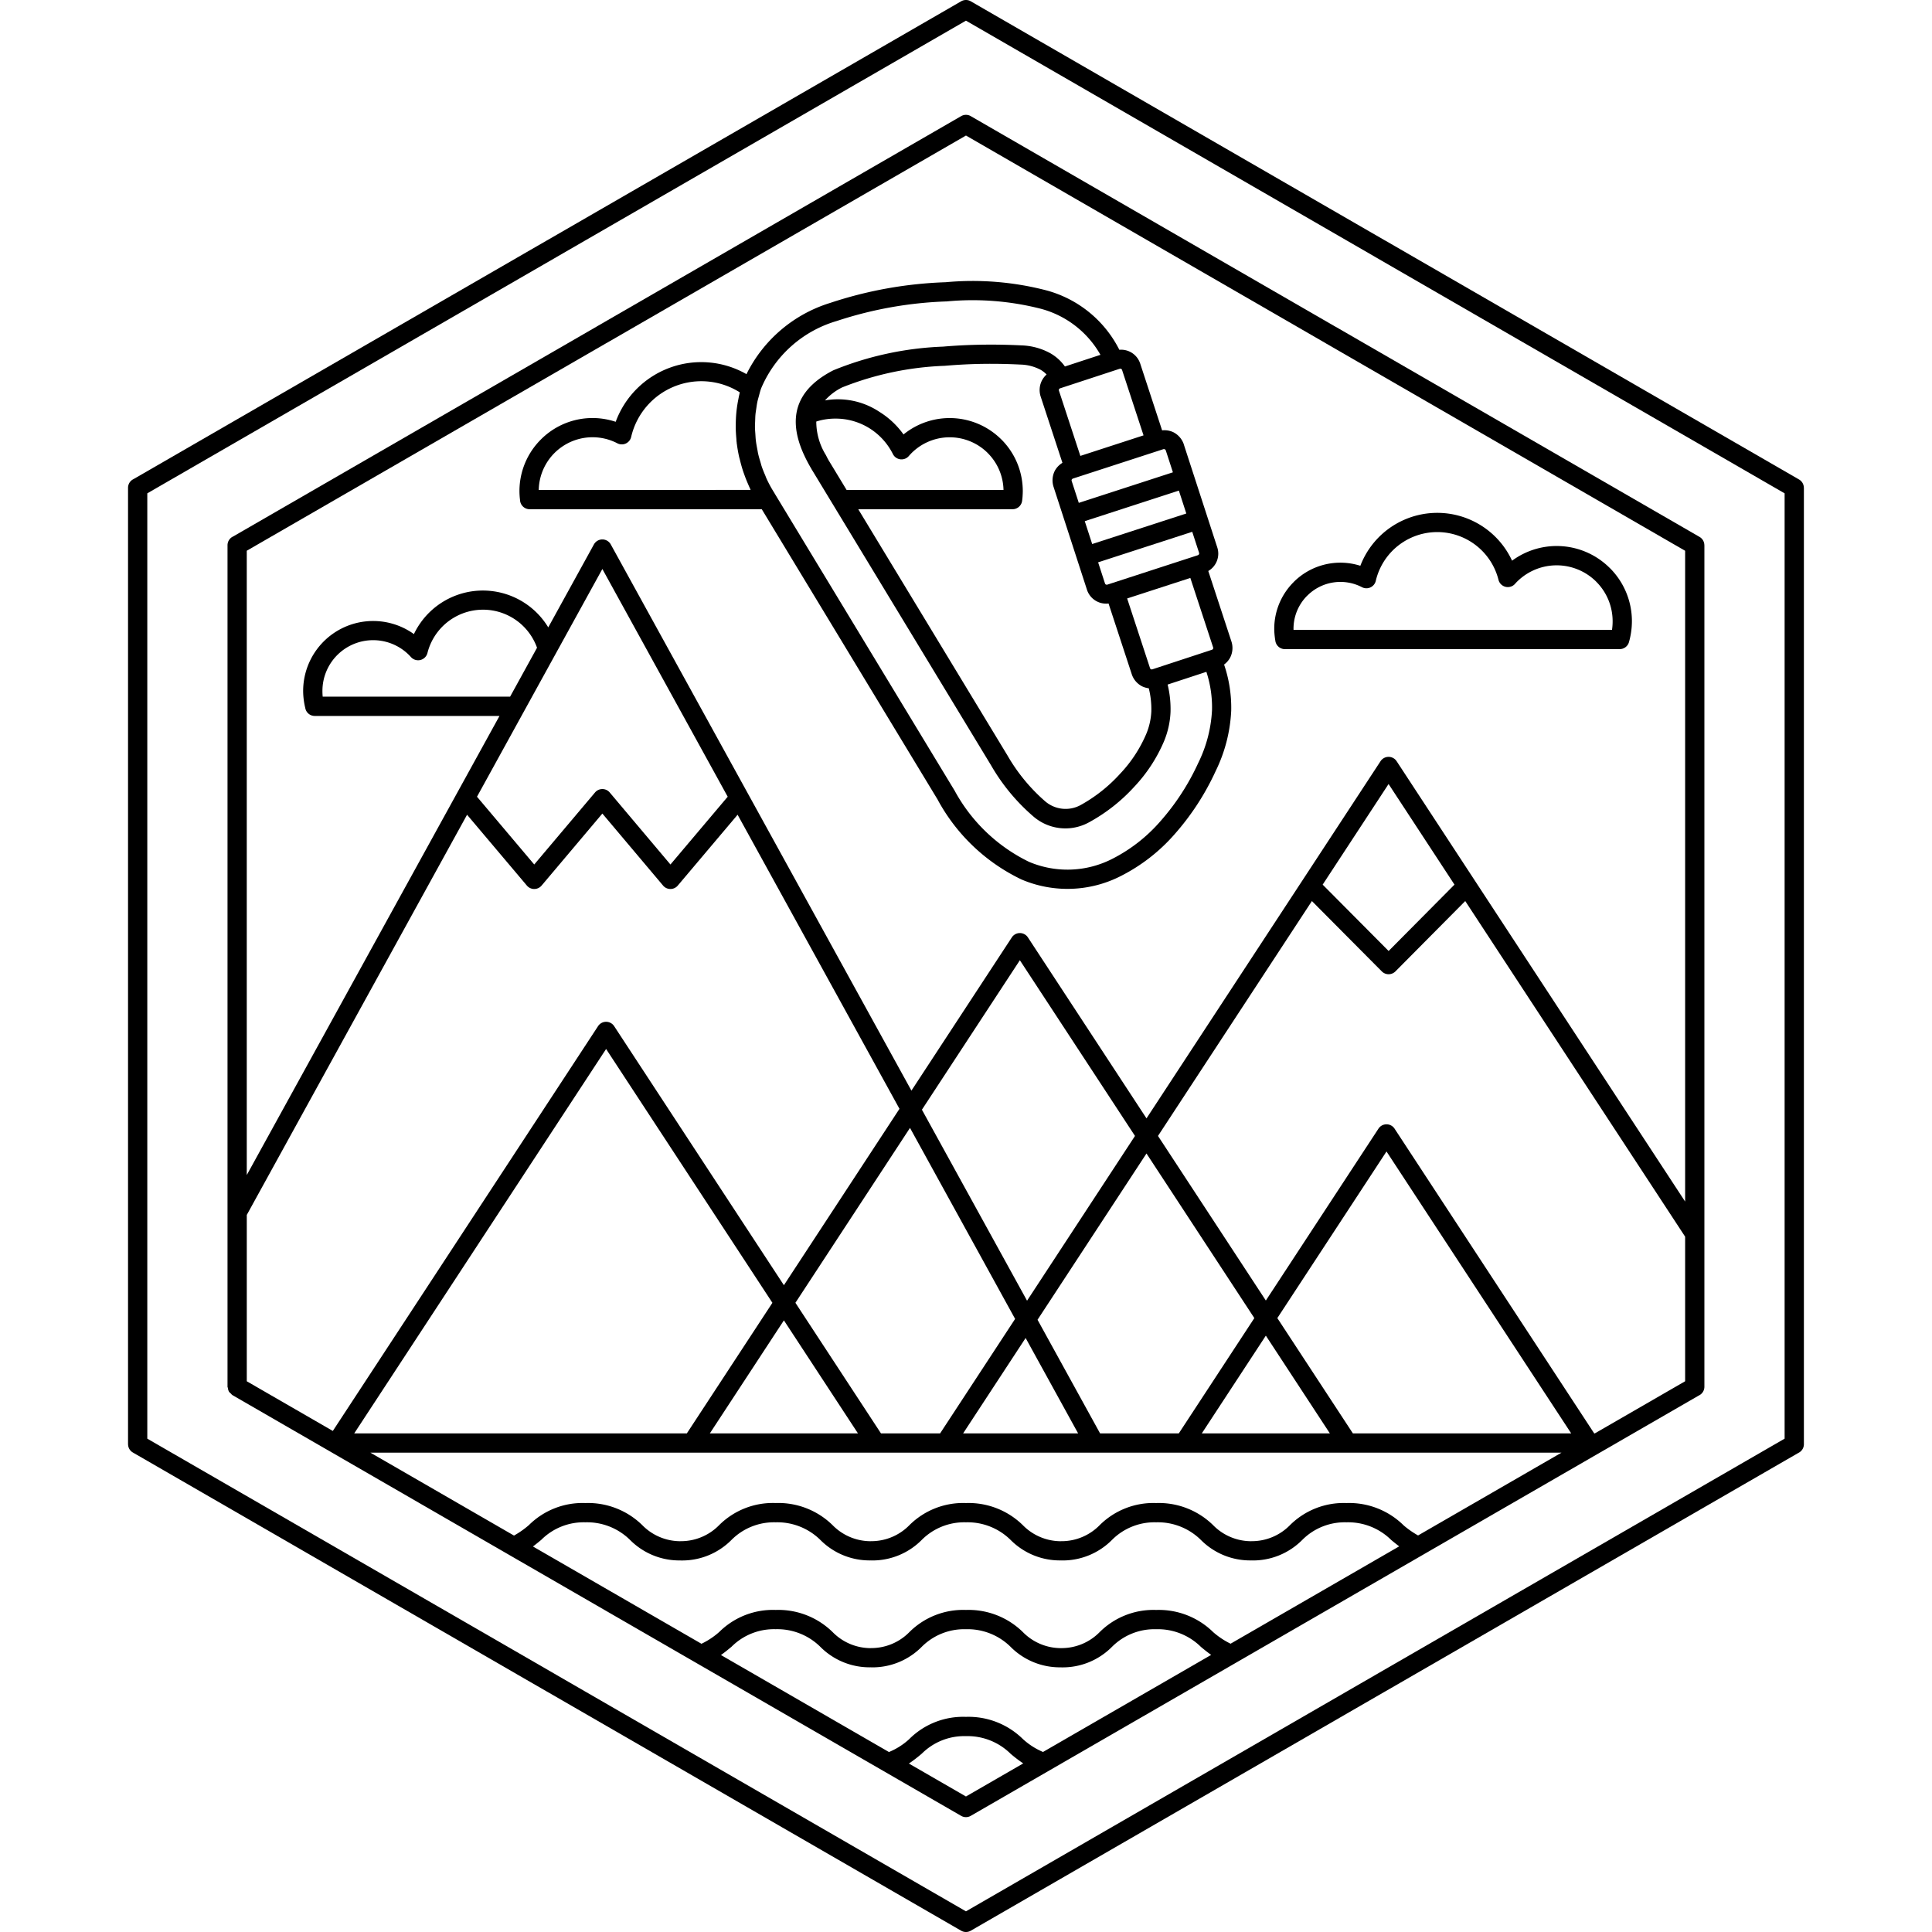 <?xml version="1.0" encoding="utf-8"?><!-- Скачано с сайта svg4.ru / Downloaded from svg4.ru -->
<svg fill="#000000" width="800px" height="800px" viewBox="-7.53 0 113.625 113.625" xmlns="http://www.w3.org/2000/svg"><path d="M98.558,28.689a.565.565,0,0,0-.282-.489L73.92,14.137l-.001.001-.002-.001L49.561.075a.564.564,0,0,0-.562,0L24.672,14.12l-.032.017L.323,28.177A.566.566,0,0,0,0,28.689V84.936H.002a.565.565,0,0,0,.282.489L24.64,99.488l.001-.001.002.001L48.999,113.55a.564.564,0,0,0,.562,0L73.888,99.505l.032-.017,24.318-14.04a.566.566,0,0,0,.323-.512V28.689ZM97.427,56.812V84.611L73.353,98.51l-.028.017L49.28,112.41,25.206,98.511l.001-.001L1.133,84.611V29.014L25.206,15.115l.028-.017L49.28,1.215,73.354,15.114l-.001.001L97.427,29.014Z"/><path d="M70.994,19.205l-.002-.001L49.594,6.849a.566.566,0,0,0-.597-.019L27.565,19.203l.001.001L6.184,31.55a.567.567,0,0,0-.333.516V81.559h0c0,.027.018.047.022.073a.557.557,0,0,0,.065.216.544.544,0,0,0,.11.11c.031.029.051.068.089.09L27.567,94.422l21.431,12.373a.564.564,0,0,0,.562,0L70.992,94.422,92.376,82.076a.567.567,0,0,0,.333-.516V32.066h-.002a.565.565,0,0,0-.282-.489L70.995,19.203ZM22.795,40.383l-.325.59H11.449a3.19,3.19,0,0,1-.016-.335A2.983,2.983,0,0,1,16.64,38.645a.566.566,0,0,0,.969-.241,3.372,3.372,0,0,1,6.445-.309Zm2.32-1.869.048-.087h0l2.733-4.964,7.372,13.393-3.368,3.987-3.572-4.237a.577.577,0,0,0-.066-.066.566.566,0,0,0-.797.066L23.889,50.843l-3.366-3.986Zm-5.176,9.403,3.519,4.167a.566.566,0,0,0,.863,0l3.575-4.237,3.572,4.237a.565.565,0,0,0,.796.066.553.553,0,0,0,.066-.066l3.52-4.168,6.019,10.935,3.501,6.361-3.034,4.631-3.763,5.743L36.52,72.454,28.595,60.358a.566.566,0,0,0-.952-.008l-7.93,12.104L12.044,84.157l-5.06-2.922V71.453L13.92,58.851Zm49.687,5.076L73.737,57.13l.002.002a.565.565,0,0,0,.799-.002l4.106-4.137,8.052,12.29,4.88,7.448v8.504l-5.309,3.065h-.039l-5.786-8.832-5.952-9.085a.566.566,0,0,0-.95-.004l-5.955,9.089-.668,1.019L62.564,69.844l-1.99-3.037.999-1.525Zm.633-.966L74.135,46.11l3.876,5.917L74.138,55.93Zm4.753,37.674A4.561,4.561,0,0,0,71.66,88.397a4.479,4.479,0,0,0-3.321,1.297,3.137,3.137,0,0,1-2.273.946v.002A3.139,3.139,0,0,1,63.82,89.702a4.557,4.557,0,0,0-3.351-1.305,4.481,4.481,0,0,0-3.321,1.297,3.139,3.139,0,0,1-2.274.947v.002a3.138,3.138,0,0,1-2.245-.941,4.556,4.556,0,0,0-3.35-1.305,4.481,4.481,0,0,0-3.321,1.297,3.136,3.136,0,0,1-2.272.946v.002a3.138,3.138,0,0,1-2.246-.941,4.557,4.557,0,0,0-3.351-1.305,4.48,4.48,0,0,0-3.321,1.297,3.14,3.14,0,0,1-2.274.947v.002a3.138,3.138,0,0,1-2.245-.94,4.558,4.558,0,0,0-3.352-1.305,4.481,4.481,0,0,0-3.321,1.297,5.24,5.24,0,0,1-.876.616l-8.446-4.876H84.304L75.87,90.303A5.305,5.305,0,0,1,75.011,89.702ZM32.865,84.3H13.303l7.356-11.227L28.116,61.693l7.457,11.381,2.324,3.547Zm5.708-6.647,4.355,6.647h-8.71Zm10.54,6.647L52.789,78.69l3.088,5.611H49.113Zm25.022,0H72.036L67.593,77.52l.938-1.432,5.482-8.367,5.482,8.367,5.38,8.212Zm-3.453,0H63.151l3.766-5.748ZM61.617,70.464,66.24,77.52l-4.442,6.78h-4.63l-3.678-6.682,6.407-9.779Zm-8.744,6.033L46.69,65.264l5.76-8.791,6.771,10.334Zm-.702,1.071L47.76,84.3h-3.478L39.25,76.62l4.034-6.157,2.705-4.129ZM46.683,96.849a3.528,3.528,0,0,1,2.596-1.031,3.599,3.599,0,0,1,2.629,1.039,4.077,4.077,0,0,0,2.966,1.202v.002a4.082,4.082,0,0,0,2.999-1.212,3.527,3.527,0,0,1,2.595-1.031,3.6,3.6,0,0,1,2.63,1.039c.195.162.392.321.603.471l-9.889,5.709a4.114,4.114,0,0,1-1.184-.76,4.558,4.558,0,0,0-3.351-1.305,4.484,4.484,0,0,0-3.322,1.297l.001.001-.001.001a3.981,3.981,0,0,1-1.204.769l-9.88-5.704c.219-.155.421-.32.622-.488a3.527,3.527,0,0,1,2.595-1.031,3.6,3.6,0,0,1,2.63,1.039,4.077,4.077,0,0,0,2.967,1.202v.002A4.079,4.079,0,0,0,46.683,96.849Zm2.597,8.806-3.356-1.937a7.978,7.978,0,0,0,.757-.582l.001.001a3.531,3.531,0,0,1,2.596-1.031,3.601,3.601,0,0,1,2.63,1.039,8.298,8.298,0,0,0,.74.565ZM70.43,93.444,64.843,96.67a4.649,4.649,0,0,1-1.022-.68,4.559,4.559,0,0,0-3.351-1.305,4.481,4.481,0,0,0-3.321,1.297,3.139,3.139,0,0,1-2.274.947V96.93a3.138,3.138,0,0,1-2.245-.941,4.556,4.556,0,0,0-3.35-1.305,4.481,4.481,0,0,0-3.321,1.297,3.137,3.137,0,0,1-2.272.946V96.93a3.138,3.138,0,0,1-2.246-.941,4.557,4.557,0,0,0-3.351-1.305,4.481,4.481,0,0,0-3.321,1.297,4.521,4.521,0,0,1-1.044.693l-5.595-3.23L23.814,90.952c.169-.127.33-.258.489-.391A3.527,3.527,0,0,1,26.897,89.53a3.6,3.6,0,0,1,2.631,1.04,4.077,4.077,0,0,0,2.966,1.202v.002a4.082,4.082,0,0,0,3-1.212A3.526,3.526,0,0,1,38.089,89.53a3.6,3.6,0,0,1,2.63,1.039,4.077,4.077,0,0,0,2.967,1.202v.002a4.079,4.079,0,0,0,2.998-1.212A3.528,3.528,0,0,1,49.279,89.53a3.599,3.599,0,0,1,2.629,1.039,4.077,4.077,0,0,0,2.966,1.202v.002a4.082,4.082,0,0,0,2.999-1.212A3.527,3.527,0,0,1,60.469,89.53a3.6,3.6,0,0,1,2.63,1.039,4.078,4.078,0,0,0,2.966,1.202v.002a4.08,4.08,0,0,0,2.999-1.212A3.526,3.526,0,0,1,71.66,89.53,3.603,3.603,0,0,1,74.29,90.569c.154.128.309.253.47.375ZM91.576,56.812V70.666l-3.933-6.002L74.614,44.776a.566.566,0,0,0-.952-.008L60.626,64.663l-.728,1.111L52.929,55.139a.566.566,0,0,0-.952-.008l-5.904,9.011L42.861,58.307l-14.47-26.288a.566.566,0,0,0-.992,0l-2.685,4.878a4.494,4.494,0,0,0-7.901.395,4.117,4.117,0,0,0-6.514,3.347,4.218,4.218,0,0,0,.036.526,4.082,4.082,0,0,0,.087.467.567.567,0,0,0,.559.475h10.865l-8.918,16.2-5.945,10.8V32.39L28.129,20.181l.002-.001.001.001L49.281,7.971l21.148,12.21-.001.001,21.148,12.21Z"/><path d="M64.82,38.67a1.233,1.233,0,0,0,.073-.942l-1.361-4.146a1.182,1.182,0,0,0,.521-1.411l.002-.001v0l-.018-.048-1.943-5.979.002-.001v0a1.246,1.246,0,0,0-.622-.724,1.229,1.229,0,0,0-.658-.108L59.546,21.438a.58.58,0,0,0-.03-.088,1.178,1.178,0,0,0-1.215-.778,6.772,6.772,0,0,0-4.266-3.488,17.236,17.236,0,0,0-5.946-.486,24.072,24.072,0,0,0-6.797,1.218,8.179,8.179,0,0,0-4.92,4.188A5.362,5.362,0,0,0,28.68,24.807q-.168-.056-.341-.098a4.286,4.286,0,0,0-4.057,1.136l-.002.002a4.286,4.286,0,0,0-1.26,3.038c0,.087.004.184.011.289.005.068.012.145.023.231a.567.567,0,0,0,.566.544H37.272L47.625,47.043l-.002.001a10.996,10.996,0,0,0,4.921,4.679,6.889,6.889,0,0,0,5.863-.212,10.485,10.485,0,0,0,3.136-2.44,15.081,15.081,0,0,0,2.421-3.719A9.021,9.021,0,0,0,64.88,41.8v-.007a7.862,7.862,0,0,0-.419-2.709A1.234,1.234,0,0,0,64.82,38.67ZM40.851,24.693a3.792,3.792,0,0,1,.759-.074,3.752,3.752,0,0,1,1.98.559,3.79,3.79,0,0,1,1.393,1.526.567.567,0,0,0,.936.117,3.17,3.17,0,0,1,4.643-.177l-.001.001a3.157,3.157,0,0,1,.927,2.171H42.261l-1.078-1.779.002-.001c-.061-.101-.098-.189-.151-.286a3.744,3.744,0,0,1-.557-1.958A3.648,3.648,0,0,1,40.851,24.693Zm11.171,5.257v-.002a.565.565,0,0,0,.56-.49c.014-.102.024-.197.029-.285h0l0-.002c.007-.105.011-.201.011-.285a4.288,4.288,0,0,0-1.26-3.041l-.001.001-.001-.001a4.3,4.3,0,0,0-5.752-.294,4.942,4.942,0,0,0-1.424-1.334,4.41,4.41,0,0,0-3.195-.668,3.332,3.332,0,0,1,1.011-.765,18.033,18.033,0,0,1,6.028-1.27q1.129-.097,2.214-.114l.012,0q1.1-.016,2.231.041a2.659,2.659,0,0,1,1.198.314,1.592,1.592,0,0,1,.339.27,1.248,1.248,0,0,0-.275.355,1.232,1.232,0,0,0-.073.942l1.28,3.898a1.228,1.228,0,0,0-.444.46l-.002.003a1.243,1.243,0,0,0-.076.949L56.389,34.66l0,.001a1.186,1.186,0,0,0,1.277.832L59.03,39.649l.004.013a1.235,1.235,0,0,0,.614.707,1.25,1.25,0,0,0,.384.109,5.056,5.056,0,0,1,.15,1.361,3.933,3.933,0,0,1-.294,1.316,7.916,7.916,0,0,1-1.544,2.353,9.024,9.024,0,0,1-2.331,1.845,1.843,1.843,0,0,1-2.112-.259,10.51,10.51,0,0,1-2.183-2.67l-.001-.001L42.947,29.951Zm10.953,2.515.014.049v0l.002-.001v0a.113.113,0,0,1-.009.085.117.117,0,0,1-.069.057h0L57.6,34.382l-.001,0a.118.118,0,0,1-.089-.005.109.109,0,0,1-.054-.064l0-.001-.403-1.24,5.535-1.796Zm-.736-2.265-5.535,1.796-.437-1.346,5.535-1.797Zm1.572,7.96a.103.103,0,0,1-.06.052l-.151.05-.004.001-.022.008-3.333,1.094,0,0a.11.11,0,0,1-.082-.006.103.103,0,0,1-.052-.059l0-.001L58.76,35.197,62.476,33.99l1.342,4.088A.111.111,0,0,1,63.811,38.161ZM61.03,26.488v0l.002-.001v0l.419,1.291-5.535,1.797-.419-1.289a.113.113,0,0,1,.006-.082l.001-.002a.123.123,0,0,1,.07-.057l5.311-1.726h0a.122.122,0,0,1,.092.007A.107.107,0,0,1,61.03,26.488Zm-1.306-.883-3.716,1.208-1.26-3.839a.11.11,0,0,1,.006-.083.106.106,0,0,1,.062-.052l0,0,3.48-1.142.031-.009a.108.108,0,0,1,.08.006.103.103,0,0,1,.051.057l.001.002Zm-35.57,3.212a3.166,3.166,0,0,1,4.627-2.744.565.565,0,0,0,.809-.376h0a4.237,4.237,0,0,1,6.388-2.623c-.011.044-.017.09-.028.134-.023.097-.041.194-.06.292-.035.177-.065.354-.088.534-.013.101-.023.201-.032.302-.016.184-.024.369-.027.554-.002.095-.004.189-.003.283.004.21.018.419.037.627.005.054.004.109.01.163.002.014.005.028.007.042.003.025.003.051.006.076a.491.491,0,0,0,.009.05c.031.239.073.476.124.711.013.06.032.119.046.178.051.211.108.42.173.626.029.092.062.181.094.271.064.18.134.357.21.531.035.081.069.163.107.243.019.04.035.083.054.122ZM63.751,41.765a7.93,7.93,0,0,1-.814,3.115,13.932,13.932,0,0,1-2.235,3.435,9.363,9.363,0,0,1-2.791,2.183,5.792,5.792,0,0,1-4.929.185,9.902,9.902,0,0,1-4.39-4.223l-.002.001-.001-.001L38.071,29.093l0-.001-.163-.269a6.776,6.776,0,0,1-.356-.673c-.029-.062-.051-.129-.078-.193-.074-.174-.147-.348-.208-.529-.025-.073-.042-.15-.065-.224-.053-.176-.106-.351-.146-.531-.018-.08-.029-.163-.045-.244-.034-.176-.067-.353-.088-.531-.015-.129-.02-.258-.029-.387-.008-.122-.02-.245-.022-.367-.002-.13.006-.259.011-.388.005-.122.006-.245.017-.366.011-.126.033-.25.051-.374.018-.122.034-.244.059-.365s.06-.239.093-.358c.041-.151.078-.303.131-.449a6.931,6.931,0,0,1,4.448-3.965A22.999,22.999,0,0,1,48.15,17.727a16.215,16.215,0,0,1,5.553.437A5.718,5.718,0,0,1,57.19,20.868l-2.09.686a2.685,2.685,0,0,0-.853-.776,3.764,3.764,0,0,0-1.707-.465h-.002q-1.153-.058-2.313-.041h-.002q-1.182.018-2.294.114a18.918,18.918,0,0,0-6.444,1.39c-1.834.935-2.863,2.437-1.76,4.906.008.018.018.037.026.056a8.476,8.476,0,0,0,.435.829c.011.019.017.036.029.055l.001-.001.001.001L50.754,45.006l.007.012A11.584,11.584,0,0,0,53.22,47.996a2.879,2.879,0,0,0,3.316.356,10.196,10.196,0,0,0,2.641-2.079,9.048,9.048,0,0,0,1.76-2.698,5.05,5.05,0,0,0,.374-1.692,6.114,6.114,0,0,0-.17-1.623l2.279-.748a6.724,6.724,0,0,1,.331,2.25Z"/><path d="M68.552,34.234a3.878,3.878,0,0,0-1.141,2.749c0,.11.007.234.02.369h0c.011.115.025.223.043.323a.567.567,0,0,0,.563.502H87.729v-.001a.566.566,0,0,0,.544-.411,4.542,4.542,0,0,0,.173-1.226,4.412,4.412,0,0,0-1.296-3.13l-.001.001a4.416,4.416,0,0,0-5.751-.434,4.845,4.845,0,0,0-8.923.298q-.124-.039-.251-.07a3.88,3.88,0,0,0-3.672,1.028Zm.799.799.001.001a2.751,2.751,0,0,1,3.221-.499.565.565,0,0,0,.81-.376h0a3.713,3.713,0,0,1,7.216-.059.566.566,0,0,0,.994.212,3.299,3.299,0,0,1,4.755-.102l.001.001-.001.001a3.283,3.283,0,0,1,.964,2.328,3.331,3.331,0,0,1-.031.464l-.006.04h-18.73l-.001-.061a2.747,2.747,0,0,1,.805-1.949Z"/></svg>